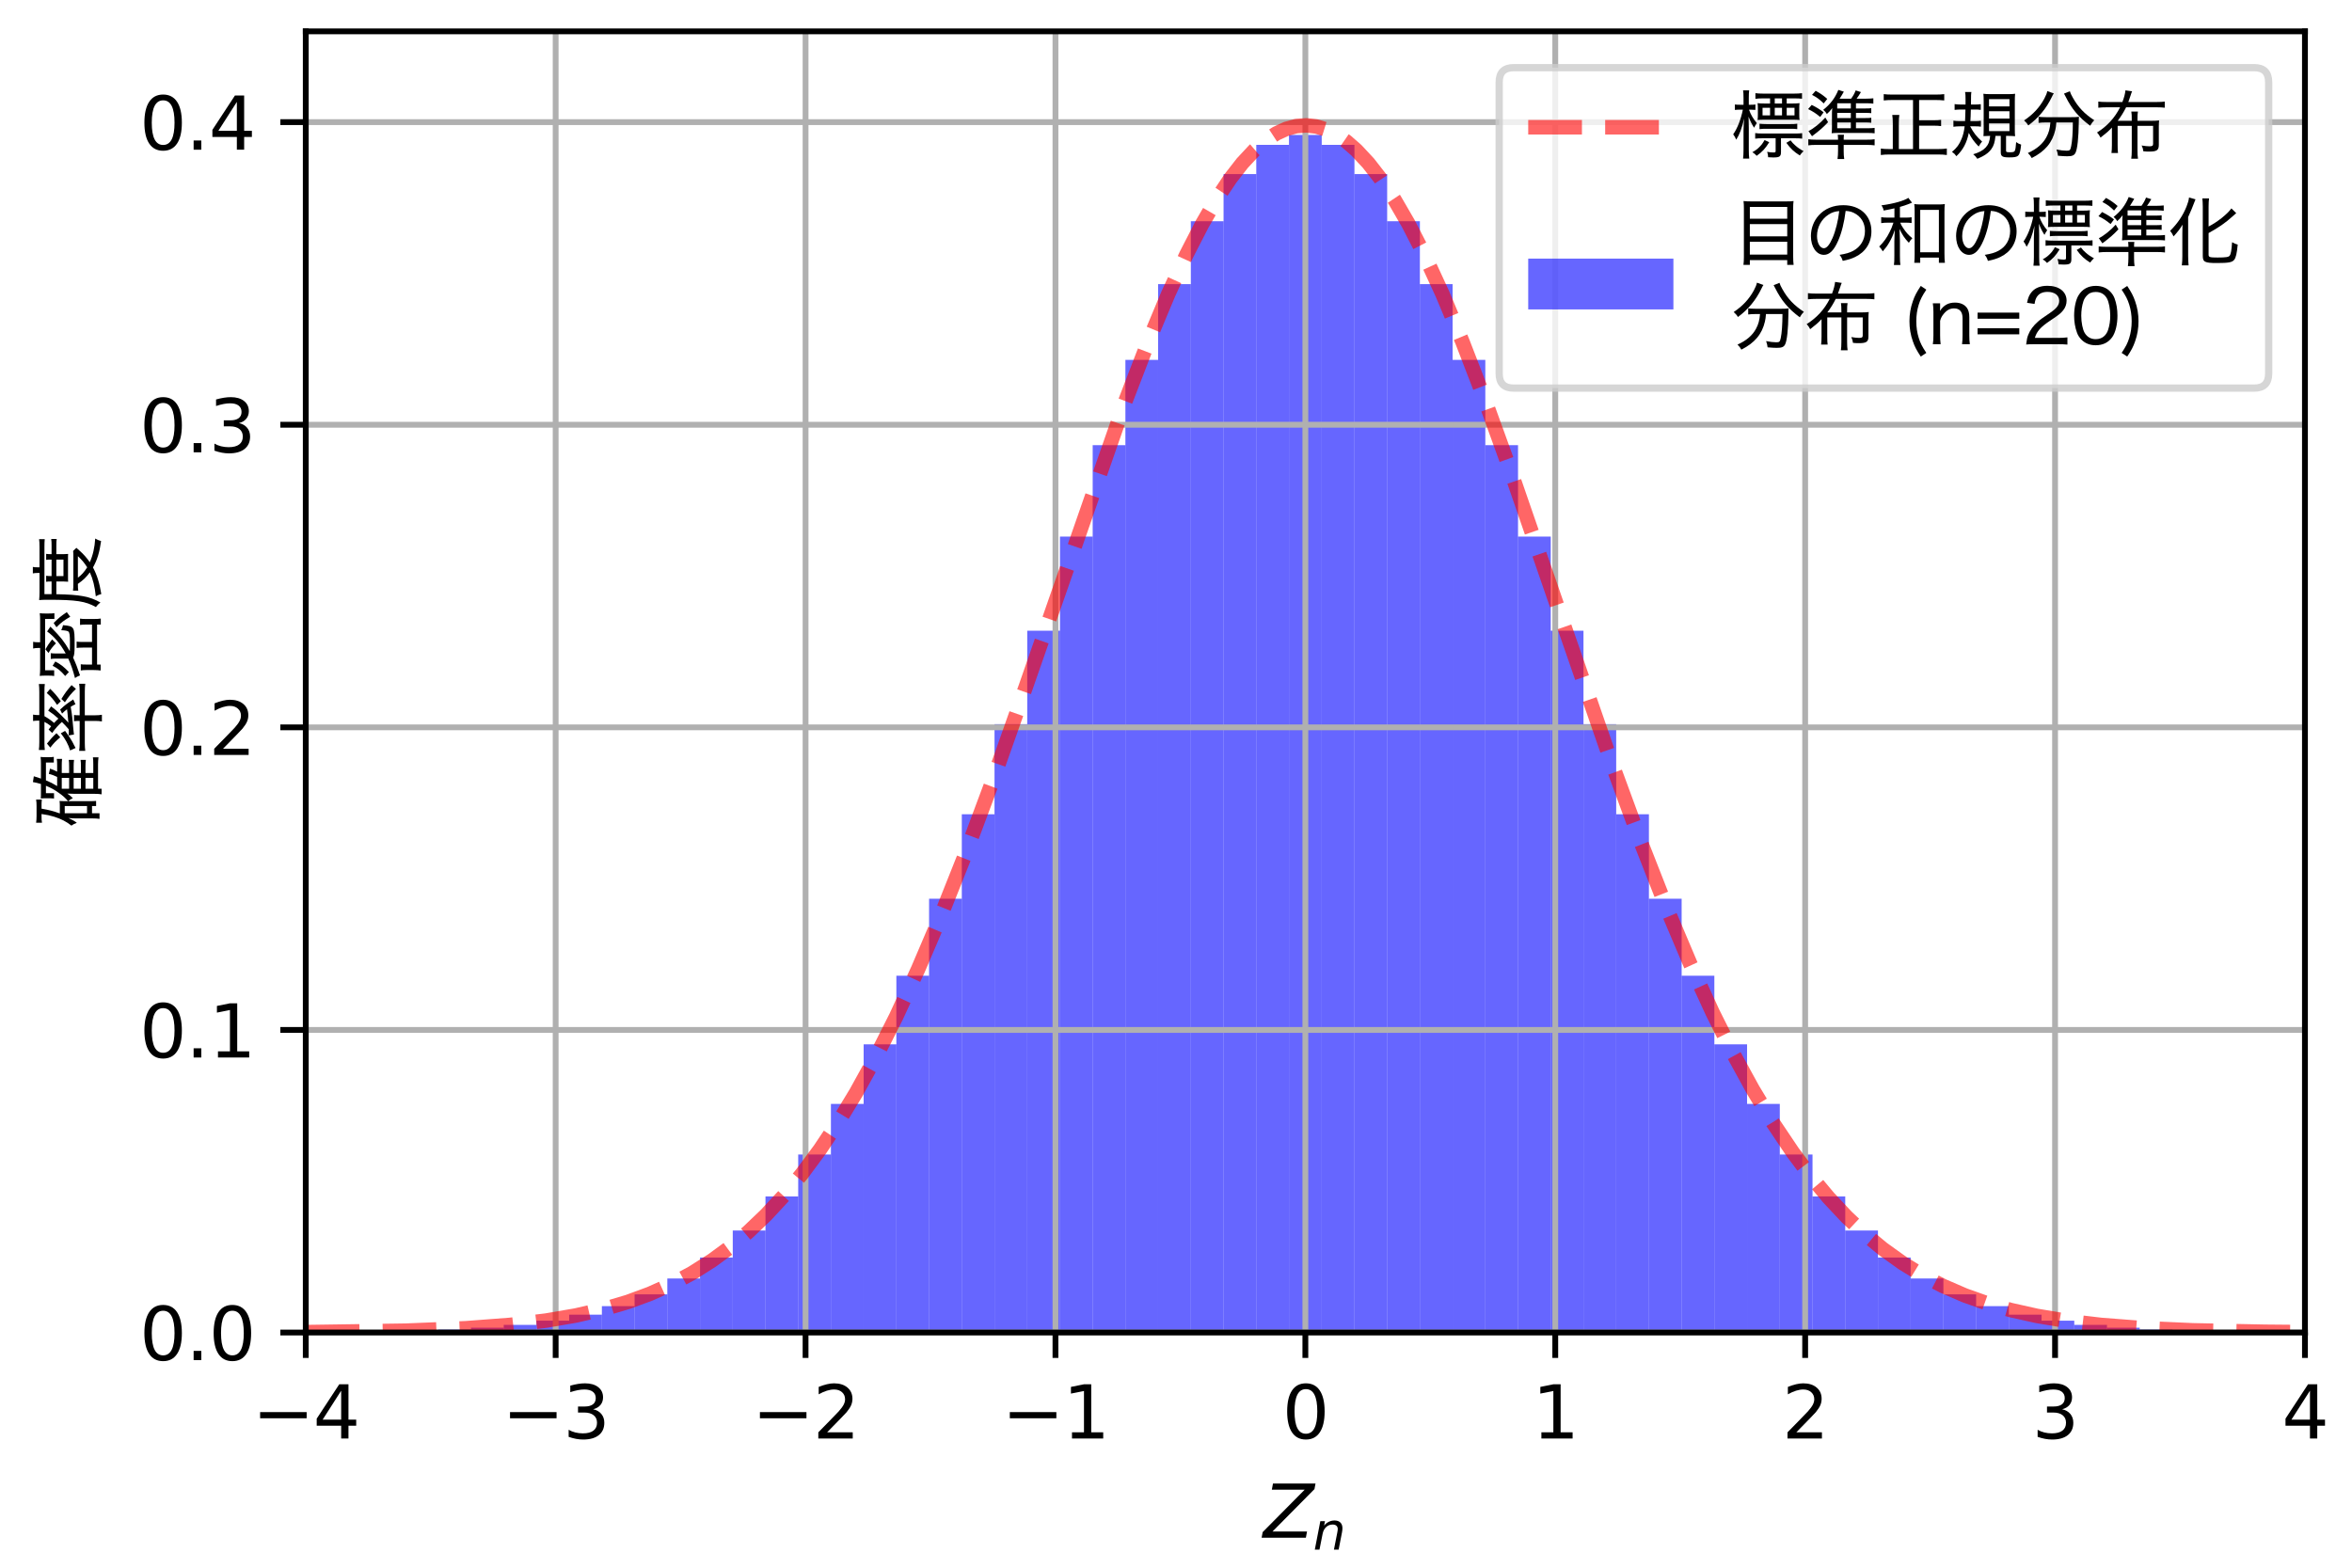 <?xml version="1.0" encoding="utf-8" standalone="no"?>
<!DOCTYPE svg PUBLIC "-//W3C//DTD SVG 1.1//EN"
  "http://www.w3.org/Graphics/SVG/1.1/DTD/svg11.dtd">
<svg xmlns:xlink="http://www.w3.org/1999/xlink" width="324pt" height="216pt" viewBox="0 0 324 216" xmlns="http://www.w3.org/2000/svg" version="1.1">
 <defs>
  <style type="text/css">*{stroke-linejoin: round; stroke-linecap: butt}</style>
 </defs>
 <g id="figure_1">
  <g id="patch_1">
   <path d="M 0 216 
L 324 216 
L 324 0 
L 0 0 
z
" style="fill: #ffffff"/>
  </g>
  <g id="axes_1">
   <g id="patch_2">
    <path d="M 42.12 183.6 
L 317.52 183.6 
L 317.52 4.32 
L 42.12 4.32 
z
" style="fill: #ffffff"/>
   </g>
   <g id="patch_3">
    <path d="M -47.798 183.6 
L -43.291 183.6 
L -43.291 183.6 
L -47.798 183.6 
z
" clip-path="url(#pfea00c838b)" style="fill: #0000ff; opacity: 0.6"/>
   </g>
   <g id="patch_4">
    <path d="M -43.291 183.6 
L -38.784 183.6 
L -38.784 183.6 
L -43.291 183.6 
z
" clip-path="url(#pfea00c838b)" style="fill: #0000ff; opacity: 0.6"/>
   </g>
   <g id="patch_5">
    <path d="M -38.784 183.6 
L -34.276 183.6 
L -34.276 183.6 
L -38.784 183.6 
z
" clip-path="url(#pfea00c838b)" style="fill: #0000ff; opacity: 0.6"/>
   </g>
   <g id="patch_6">
    <path d="M -34.276 183.6 
L -29.769 183.6 
L -29.769 183.6 
L -34.276 183.6 
z
" clip-path="url(#pfea00c838b)" style="fill: #0000ff; opacity: 0.6"/>
   </g>
   <g id="patch_7">
    <path d="M -29.769 183.6 
L -25.262 183.6 
L -25.262 183.6 
L -29.769 183.6 
z
" clip-path="url(#pfea00c838b)" style="fill: #0000ff; opacity: 0.6"/>
   </g>
   <g id="patch_8">
    <path d="M -25.262 183.6 
L -20.754 183.6 
L -20.754 183.6 
L -25.262 183.6 
z
" clip-path="url(#pfea00c838b)" style="fill: #0000ff; opacity: 0.6"/>
   </g>
   <g id="patch_9">
    <path d="M -20.754 183.6 
L -16.247 183.6 
L -16.247 183.6 
L -20.754 183.6 
z
" clip-path="url(#pfea00c838b)" style="fill: #0000ff; opacity: 0.6"/>
   </g>
   <g id="patch_10">
    <path d="M -16.247 183.6 
L -11.74 183.6 
L -11.74 183.6 
L -16.247 183.6 
z
" clip-path="url(#pfea00c838b)" style="fill: #0000ff; opacity: 0.6"/>
   </g>
   <g id="patch_11">
    <path d="M -11.74 183.6 
L -7.233 183.6 
L -7.233 183.6 
L -11.74 183.6 
z
" clip-path="url(#pfea00c838b)" style="fill: #0000ff; opacity: 0.6"/>
   </g>
   <g id="patch_12">
    <path d="M -7.233 183.6 
L -2.725 183.6 
L -2.725 183.6 
L -7.233 183.6 
z
" clip-path="url(#pfea00c838b)" style="fill: #0000ff; opacity: 0.6"/>
   </g>
   <g id="patch_13">
    <path d="M -2.725 183.6 
L 1.782 183.6 
L 1.782 183.6 
L -2.725 183.6 
z
" clip-path="url(#pfea00c838b)" style="fill: #0000ff; opacity: 0.6"/>
   </g>
   <g id="patch_14">
    <path d="M 1.782 183.6 
L 6.289 183.6 
L 6.289 183.6 
L 1.782 183.6 
z
" clip-path="url(#pfea00c838b)" style="fill: #0000ff; opacity: 0.6"/>
   </g>
   <g id="patch_15">
    <path d="M 6.289 183.6 
L 10.797 183.6 
L 10.797 183.6 
L 6.289 183.6 
z
" clip-path="url(#pfea00c838b)" style="fill: #0000ff; opacity: 0.6"/>
   </g>
   <g id="patch_16">
    <path d="M 10.797 183.6 
L 15.304 183.6 
L 15.304 183.6 
L 10.797 183.6 
z
" clip-path="url(#pfea00c838b)" style="fill: #0000ff; opacity: 0.6"/>
   </g>
   <g id="patch_17">
    <path d="M 15.304 183.6 
L 19.811 183.6 
L 19.811 183.599 
L 15.304 183.599 
z
" clip-path="url(#pfea00c838b)" style="fill: #0000ff; opacity: 0.6"/>
   </g>
   <g id="patch_18">
    <path d="M 19.811 183.6 
L 24.318 183.6 
L 24.318 183.599 
L 19.811 183.599 
z
" clip-path="url(#pfea00c838b)" style="fill: #0000ff; opacity: 0.6"/>
   </g>
   <g id="patch_19">
    <path d="M 24.318 183.6 
L 28.826 183.6 
L 28.826 183.597 
L 24.318 183.597 
z
" clip-path="url(#pfea00c838b)" style="fill: #0000ff; opacity: 0.6"/>
   </g>
   <g id="patch_20">
    <path d="M 28.826 183.6 
L 33.333 183.6 
L 33.333 183.593 
L 28.826 183.593 
z
" clip-path="url(#pfea00c838b)" style="fill: #0000ff; opacity: 0.6"/>
   </g>
   <g id="patch_21">
    <path d="M 33.333 183.6 
L 37.84 183.6 
L 37.84 183.587 
L 33.333 183.587 
z
" clip-path="url(#pfea00c838b)" style="fill: #0000ff; opacity: 0.6"/>
   </g>
   <g id="patch_22">
    <path d="M 37.84 183.6 
L 42.348 183.6 
L 42.348 183.575 
L 37.84 183.575 
z
" clip-path="url(#pfea00c838b)" style="fill: #0000ff; opacity: 0.6"/>
   </g>
   <g id="patch_23">
    <path d="M 42.348 183.6 
L 46.855 183.6 
L 46.855 183.554 
L 42.348 183.554 
z
" clip-path="url(#pfea00c838b)" style="fill: #0000ff; opacity: 0.6"/>
   </g>
   <g id="patch_24">
    <path d="M 46.855 183.6 
L 51.362 183.6 
L 51.362 183.517 
L 46.855 183.517 
z
" clip-path="url(#pfea00c838b)" style="fill: #0000ff; opacity: 0.6"/>
   </g>
   <g id="patch_25">
    <path d="M 51.362 183.6 
L 55.87 183.6 
L 55.87 183.454 
L 51.362 183.454 
z
" clip-path="url(#pfea00c838b)" style="fill: #0000ff; opacity: 0.6"/>
   </g>
   <g id="patch_26">
    <path d="M 55.87 183.6 
L 60.377 183.6 
L 60.377 183.352 
L 55.87 183.352 
z
" clip-path="url(#pfea00c838b)" style="fill: #0000ff; opacity: 0.6"/>
   </g>
   <g id="patch_27">
    <path d="M 60.377 183.6 
L 64.884 183.6 
L 64.884 183.187 
L 60.377 183.187 
z
" clip-path="url(#pfea00c838b)" style="fill: #0000ff; opacity: 0.6"/>
   </g>
   <g id="patch_28">
    <path d="M 64.884 183.6 
L 69.391 183.6 
L 69.391 182.932 
L 64.884 182.932 
z
" clip-path="url(#pfea00c838b)" style="fill: #0000ff; opacity: 0.6"/>
   </g>
   <g id="patch_29">
    <path d="M 69.391 183.6 
L 73.899 183.6 
L 73.899 182.544 
L 69.391 182.544 
z
" clip-path="url(#pfea00c838b)" style="fill: #0000ff; opacity: 0.6"/>
   </g>
   <g id="patch_30">
    <path d="M 73.899 183.6 
L 78.406 183.6 
L 78.406 181.968 
L 73.899 181.968 
z
" clip-path="url(#pfea00c838b)" style="fill: #0000ff; opacity: 0.6"/>
   </g>
   <g id="patch_31">
    <path d="M 78.406 183.6 
L 82.913 183.6 
L 82.913 181.136 
L 78.406 181.136 
z
" clip-path="url(#pfea00c838b)" style="fill: #0000ff; opacity: 0.6"/>
   </g>
   <g id="patch_32">
    <path d="M 82.913 183.6 
L 87.421 183.6 
L 87.421 179.961 
L 82.913 179.961 
z
" clip-path="url(#pfea00c838b)" style="fill: #0000ff; opacity: 0.6"/>
   </g>
   <g id="patch_33">
    <path d="M 87.421 183.6 
L 91.928 183.6 
L 91.928 178.339 
L 87.421 178.339 
z
" clip-path="url(#pfea00c838b)" style="fill: #0000ff; opacity: 0.6"/>
   </g>
   <g id="patch_34">
    <path d="M 91.928 183.6 
L 96.435 183.6 
L 96.435 176.151 
L 91.928 176.151 
z
" clip-path="url(#pfea00c838b)" style="fill: #0000ff; opacity: 0.6"/>
   </g>
   <g id="patch_35">
    <path d="M 96.435 183.6 
L 100.942 183.6 
L 100.942 173.266 
L 96.435 173.266 
z
" clip-path="url(#pfea00c838b)" style="fill: #0000ff; opacity: 0.6"/>
   </g>
   <g id="patch_36">
    <path d="M 100.942 183.6 
L 105.45 183.6 
L 105.45 169.546 
L 100.942 169.546 
z
" clip-path="url(#pfea00c838b)" style="fill: #0000ff; opacity: 0.6"/>
   </g>
   <g id="patch_37">
    <path d="M 105.45 183.6 
L 109.957 183.6 
L 109.957 164.855 
L 105.45 164.855 
z
" clip-path="url(#pfea00c838b)" style="fill: #0000ff; opacity: 0.6"/>
   </g>
   <g id="patch_38">
    <path d="M 109.957 183.6 
L 114.464 183.6 
L 114.464 159.071 
L 109.957 159.071 
z
" clip-path="url(#pfea00c838b)" style="fill: #0000ff; opacity: 0.6"/>
   </g>
   <g id="patch_39">
    <path d="M 114.464 183.6 
L 118.972 183.6 
L 118.972 152.101 
L 114.464 152.101 
z
" clip-path="url(#pfea00c838b)" style="fill: #0000ff; opacity: 0.6"/>
   </g>
   <g id="patch_40">
    <path d="M 118.972 183.6 
L 123.479 183.6 
L 123.479 143.889 
L 118.972 143.889 
z
" clip-path="url(#pfea00c838b)" style="fill: #0000ff; opacity: 0.6"/>
   </g>
   <g id="patch_41">
    <path d="M 123.479 183.6 
L 127.986 183.6 
L 127.986 134.44 
L 123.479 134.44 
z
" clip-path="url(#pfea00c838b)" style="fill: #0000ff; opacity: 0.6"/>
   </g>
   <g id="patch_42">
    <path d="M 127.986 183.6 
L 132.493 183.6 
L 132.493 123.825 
L 127.986 123.825 
z
" clip-path="url(#pfea00c838b)" style="fill: #0000ff; opacity: 0.6"/>
   </g>
   <g id="patch_43">
    <path d="M 132.493 183.6 
L 137.001 183.6 
L 137.001 112.193 
L 132.493 112.193 
z
" clip-path="url(#pfea00c838b)" style="fill: #0000ff; opacity: 0.6"/>
   </g>
   <g id="patch_44">
    <path d="M 137.001 183.6 
L 141.508 183.6 
L 141.508 99.779 
L 137.001 99.779 
z
" clip-path="url(#pfea00c838b)" style="fill: #0000ff; opacity: 0.6"/>
   </g>
   <g id="patch_45">
    <path d="M 141.508 183.6 
L 146.015 183.6 
L 146.015 86.897 
L 141.508 86.897 
z
" clip-path="url(#pfea00c838b)" style="fill: #0000ff; opacity: 0.6"/>
   </g>
   <g id="patch_46">
    <path d="M 146.015 183.6 
L 150.523 183.6 
L 150.523 73.936 
L 146.015 73.936 
z
" clip-path="url(#pfea00c838b)" style="fill: #0000ff; opacity: 0.6"/>
   </g>
   <g id="patch_47">
    <path d="M 150.523 183.6 
L 155.03 183.6 
L 155.03 61.338 
L 150.523 61.338 
z
" clip-path="url(#pfea00c838b)" style="fill: #0000ff; opacity: 0.6"/>
   </g>
   <g id="patch_48">
    <path d="M 155.03 183.6 
L 159.537 183.6 
L 159.537 49.581 
L 155.03 49.581 
z
" clip-path="url(#pfea00c838b)" style="fill: #0000ff; opacity: 0.6"/>
   </g>
   <g id="patch_49">
    <path d="M 159.537 183.6 
L 164.044 183.6 
L 164.044 39.145 
L 159.537 39.145 
z
" clip-path="url(#pfea00c838b)" style="fill: #0000ff; opacity: 0.6"/>
   </g>
   <g id="patch_50">
    <path d="M 164.044 183.6 
L 168.552 183.6 
L 168.552 30.481 
L 164.044 30.481 
z
" clip-path="url(#pfea00c838b)" style="fill: #0000ff; opacity: 0.6"/>
   </g>
   <g id="patch_51">
    <path d="M 168.552 183.6 
L 173.059 183.6 
L 173.059 23.983 
L 168.552 23.983 
z
" clip-path="url(#pfea00c838b)" style="fill: #0000ff; opacity: 0.6"/>
   </g>
   <g id="patch_52">
    <path d="M 173.059 183.6 
L 177.566 183.6 
L 177.566 19.956 
L 173.059 19.956 
z
" clip-path="url(#pfea00c838b)" style="fill: #0000ff; opacity: 0.6"/>
   </g>
   <g id="patch_53">
    <path d="M 177.566 183.6 
L 182.074 183.6 
L 182.074 18.591 
L 177.566 18.591 
z
" clip-path="url(#pfea00c838b)" style="fill: #0000ff; opacity: 0.6"/>
   </g>
   <g id="patch_54">
    <path d="M 182.074 183.6 
L 186.581 183.6 
L 186.581 19.956 
L 182.074 19.956 
z
" clip-path="url(#pfea00c838b)" style="fill: #0000ff; opacity: 0.6"/>
   </g>
   <g id="patch_55">
    <path d="M 186.581 183.6 
L 191.088 183.6 
L 191.088 23.983 
L 186.581 23.983 
z
" clip-path="url(#pfea00c838b)" style="fill: #0000ff; opacity: 0.6"/>
   </g>
   <g id="patch_56">
    <path d="M 191.088 183.6 
L 195.596 183.6 
L 195.596 30.481 
L 191.088 30.481 
z
" clip-path="url(#pfea00c838b)" style="fill: #0000ff; opacity: 0.6"/>
   </g>
   <g id="patch_57">
    <path d="M 195.596 183.6 
L 200.103 183.6 
L 200.103 39.145 
L 195.596 39.145 
z
" clip-path="url(#pfea00c838b)" style="fill: #0000ff; opacity: 0.6"/>
   </g>
   <g id="patch_58">
    <path d="M 200.103 183.6 
L 204.61 183.6 
L 204.61 49.581 
L 200.103 49.581 
z
" clip-path="url(#pfea00c838b)" style="fill: #0000ff; opacity: 0.6"/>
   </g>
   <g id="patch_59">
    <path d="M 204.61 183.6 
L 209.117 183.6 
L 209.117 61.338 
L 204.61 61.338 
z
" clip-path="url(#pfea00c838b)" style="fill: #0000ff; opacity: 0.6"/>
   </g>
   <g id="patch_60">
    <path d="M 209.117 183.6 
L 213.625 183.6 
L 213.625 73.936 
L 209.117 73.936 
z
" clip-path="url(#pfea00c838b)" style="fill: #0000ff; opacity: 0.6"/>
   </g>
   <g id="patch_61">
    <path d="M 213.625 183.6 
L 218.132 183.6 
L 218.132 86.897 
L 213.625 86.897 
z
" clip-path="url(#pfea00c838b)" style="fill: #0000ff; opacity: 0.6"/>
   </g>
   <g id="patch_62">
    <path d="M 218.132 183.6 
L 222.639 183.6 
L 222.639 99.779 
L 218.132 99.779 
z
" clip-path="url(#pfea00c838b)" style="fill: #0000ff; opacity: 0.6"/>
   </g>
   <g id="patch_63">
    <path d="M 222.639 183.6 
L 227.147 183.6 
L 227.147 112.193 
L 222.639 112.193 
z
" clip-path="url(#pfea00c838b)" style="fill: #0000ff; opacity: 0.6"/>
   </g>
   <g id="patch_64">
    <path d="M 227.147 183.6 
L 231.654 183.6 
L 231.654 123.825 
L 227.147 123.825 
z
" clip-path="url(#pfea00c838b)" style="fill: #0000ff; opacity: 0.6"/>
   </g>
   <g id="patch_65">
    <path d="M 231.654 183.6 
L 236.161 183.6 
L 236.161 134.44 
L 231.654 134.44 
z
" clip-path="url(#pfea00c838b)" style="fill: #0000ff; opacity: 0.6"/>
   </g>
   <g id="patch_66">
    <path d="M 236.161 183.6 
L 240.668 183.6 
L 240.668 143.889 
L 236.161 143.889 
z
" clip-path="url(#pfea00c838b)" style="fill: #0000ff; opacity: 0.6"/>
   </g>
   <g id="patch_67">
    <path d="M 240.668 183.6 
L 245.176 183.6 
L 245.176 152.101 
L 240.668 152.101 
z
" clip-path="url(#pfea00c838b)" style="fill: #0000ff; opacity: 0.6"/>
   </g>
   <g id="patch_68">
    <path d="M 245.176 183.6 
L 249.683 183.6 
L 249.683 159.071 
L 245.176 159.071 
z
" clip-path="url(#pfea00c838b)" style="fill: #0000ff; opacity: 0.6"/>
   </g>
   <g id="patch_69">
    <path d="M 249.683 183.6 
L 254.19 183.6 
L 254.19 164.855 
L 249.683 164.855 
z
" clip-path="url(#pfea00c838b)" style="fill: #0000ff; opacity: 0.6"/>
   </g>
   <g id="patch_70">
    <path d="M 254.19 183.6 
L 258.698 183.6 
L 258.698 169.546 
L 254.19 169.546 
z
" clip-path="url(#pfea00c838b)" style="fill: #0000ff; opacity: 0.6"/>
   </g>
   <g id="patch_71">
    <path d="M 258.698 183.6 
L 263.205 183.6 
L 263.205 173.266 
L 258.698 173.266 
z
" clip-path="url(#pfea00c838b)" style="fill: #0000ff; opacity: 0.6"/>
   </g>
   <g id="patch_72">
    <path d="M 263.205 183.6 
L 267.712 183.6 
L 267.712 176.151 
L 263.205 176.151 
z
" clip-path="url(#pfea00c838b)" style="fill: #0000ff; opacity: 0.6"/>
   </g>
   <g id="patch_73">
    <path d="M 267.712 183.6 
L 272.219 183.6 
L 272.219 178.339 
L 267.712 178.339 
z
" clip-path="url(#pfea00c838b)" style="fill: #0000ff; opacity: 0.6"/>
   </g>
   <g id="patch_74">
    <path d="M 272.219 183.6 
L 276.727 183.6 
L 276.727 179.961 
L 272.219 179.961 
z
" clip-path="url(#pfea00c838b)" style="fill: #0000ff; opacity: 0.6"/>
   </g>
   <g id="patch_75">
    <path d="M 276.727 183.6 
L 281.234 183.6 
L 281.234 181.136 
L 276.727 181.136 
z
" clip-path="url(#pfea00c838b)" style="fill: #0000ff; opacity: 0.6"/>
   </g>
   <g id="patch_76">
    <path d="M 281.234 183.6 
L 285.741 183.6 
L 285.741 181.968 
L 281.234 181.968 
z
" clip-path="url(#pfea00c838b)" style="fill: #0000ff; opacity: 0.6"/>
   </g>
   <g id="patch_77">
    <path d="M 285.741 183.6 
L 290.249 183.6 
L 290.249 182.544 
L 285.741 182.544 
z
" clip-path="url(#pfea00c838b)" style="fill: #0000ff; opacity: 0.6"/>
   </g>
   <g id="patch_78">
    <path d="M 290.249 183.6 
L 294.756 183.6 
L 294.756 182.932 
L 290.249 182.932 
z
" clip-path="url(#pfea00c838b)" style="fill: #0000ff; opacity: 0.6"/>
   </g>
   <g id="patch_79">
    <path d="M 294.756 183.6 
L 299.263 183.6 
L 299.263 183.187 
L 294.756 183.187 
z
" clip-path="url(#pfea00c838b)" style="fill: #0000ff; opacity: 0.6"/>
   </g>
   <g id="patch_80">
    <path d="M 299.263 183.6 
L 303.77 183.6 
L 303.77 183.352 
L 299.263 183.352 
z
" clip-path="url(#pfea00c838b)" style="fill: #0000ff; opacity: 0.6"/>
   </g>
   <g id="patch_81">
    <path d="M 303.77 183.6 
L 308.278 183.6 
L 308.278 183.454 
L 303.77 183.454 
z
" clip-path="url(#pfea00c838b)" style="fill: #0000ff; opacity: 0.6"/>
   </g>
   <g id="patch_82">
    <path d="M 308.278 183.6 
L 312.785 183.6 
L 312.785 183.517 
L 308.278 183.517 
z
" clip-path="url(#pfea00c838b)" style="fill: #0000ff; opacity: 0.6"/>
   </g>
   <g id="patch_83">
    <path d="M 312.785 183.6 
L 317.292 183.6 
L 317.292 183.554 
L 312.785 183.554 
z
" clip-path="url(#pfea00c838b)" style="fill: #0000ff; opacity: 0.6"/>
   </g>
   <g id="patch_84">
    <path d="M 317.292 183.6 
L 321.8 183.6 
L 321.8 183.575 
L 317.292 183.575 
z
" clip-path="url(#pfea00c838b)" style="fill: #0000ff; opacity: 0.6"/>
   </g>
   <g id="patch_85">
    <path d="M 321.8 183.6 
L 326.307 183.6 
L 326.307 183.587 
L 321.8 183.587 
z
" clip-path="url(#pfea00c838b)" style="fill: #0000ff; opacity: 0.6"/>
   </g>
   <g id="patch_86">
    <path d="M 326.307 183.6 
L 330.814 183.6 
L 330.814 183.593 
L 326.307 183.593 
z
" clip-path="url(#pfea00c838b)" style="fill: #0000ff; opacity: 0.6"/>
   </g>
   <g id="patch_87">
    <path d="M 330.814 183.6 
L 335.322 183.6 
L 335.322 183.597 
L 330.814 183.597 
z
" clip-path="url(#pfea00c838b)" style="fill: #0000ff; opacity: 0.6"/>
   </g>
   <g id="patch_88">
    <path d="M 335.322 183.6 
L 339.829 183.6 
L 339.829 183.599 
L 335.322 183.599 
z
" clip-path="url(#pfea00c838b)" style="fill: #0000ff; opacity: 0.6"/>
   </g>
   <g id="patch_89">
    <path d="M 339.829 183.6 
L 344.336 183.6 
L 344.336 183.599 
L 339.829 183.599 
z
" clip-path="url(#pfea00c838b)" style="fill: #0000ff; opacity: 0.6"/>
   </g>
   <g id="patch_90">
    <path d="M 344.336 183.6 
L 348.843 183.6 
L 348.843 183.6 
L 344.336 183.6 
z
" clip-path="url(#pfea00c838b)" style="fill: #0000ff; opacity: 0.6"/>
   </g>
   <g id="patch_91">
    <path d="M 348.843 183.6 
L 353.351 183.6 
L 353.351 183.6 
L 348.843 183.6 
z
" clip-path="url(#pfea00c838b)" style="fill: #0000ff; opacity: 0.6"/>
   </g>
   <g id="patch_92">
    <path d="M 353.351 183.6 
L 357.858 183.6 
L 357.858 183.6 
L 353.351 183.6 
z
" clip-path="url(#pfea00c838b)" style="fill: #0000ff; opacity: 0.6"/>
   </g>
   <g id="patch_93">
    <path d="M 357.858 183.6 
L 362.365 183.6 
L 362.365 183.6 
L 357.858 183.6 
z
" clip-path="url(#pfea00c838b)" style="fill: #0000ff; opacity: 0.6"/>
   </g>
   <g id="patch_94">
    <path d="M 362.365 183.6 
L 366.873 183.6 
L 366.873 183.6 
L 362.365 183.6 
z
" clip-path="url(#pfea00c838b)" style="fill: #0000ff; opacity: 0.6"/>
   </g>
   <g id="patch_95">
    <path d="M 366.873 183.6 
L 371.38 183.6 
L 371.38 183.6 
L 366.873 183.6 
z
" clip-path="url(#pfea00c838b)" style="fill: #0000ff; opacity: 0.6"/>
   </g>
   <g id="patch_96">
    <path d="M 371.38 183.6 
L 375.887 183.6 
L 375.887 183.6 
L 371.38 183.6 
z
" clip-path="url(#pfea00c838b)" style="fill: #0000ff; opacity: 0.6"/>
   </g>
   <g id="patch_97">
    <path d="M 375.887 183.6 
L 380.394 183.6 
L 380.394 183.6 
L 375.887 183.6 
z
" clip-path="url(#pfea00c838b)" style="fill: #0000ff; opacity: 0.6"/>
   </g>
   <g id="patch_98">
    <path d="M 380.394 183.6 
L 384.902 183.6 
L 384.902 183.6 
L 380.394 183.6 
z
" clip-path="url(#pfea00c838b)" style="fill: #0000ff; opacity: 0.6"/>
   </g>
   <g id="patch_99">
    <path d="M 384.902 183.6 
L 389.409 183.6 
L 389.409 183.6 
L 384.902 183.6 
z
" clip-path="url(#pfea00c838b)" style="fill: #0000ff; opacity: 0.6"/>
   </g>
   <g id="patch_100">
    <path d="M 389.409 183.6 
L 393.916 183.6 
L 393.916 183.6 
L 389.409 183.6 
z
" clip-path="url(#pfea00c838b)" style="fill: #0000ff; opacity: 0.6"/>
   </g>
   <g id="patch_101">
    <path d="M 393.916 183.6 
L 398.424 183.6 
L 398.424 183.6 
L 393.916 183.6 
z
" clip-path="url(#pfea00c838b)" style="fill: #0000ff; opacity: 0.6"/>
   </g>
   <g id="patch_102">
    <path d="M 398.424 183.6 
L 402.931 183.6 
L 402.931 183.6 
L 398.424 183.6 
z
" clip-path="url(#pfea00c838b)" style="fill: #0000ff; opacity: 0.6"/>
   </g>
   <g id="patch_103">
    <path d="M 402.931 183.6 
L 407.438 183.6 
L 407.438 183.6 
L 402.931 183.6 
z
" clip-path="url(#pfea00c838b)" style="fill: #0000ff; opacity: 0.6"/>
   </g>
   <g id="matplotlib.axis_1">
    <g id="xtick_1">
     <g id="line2d_1">
      <path d="M 42.12 183.6 
L 42.12 4.32 
" clip-path="url(#pfea00c838b)" style="fill: none; stroke: #b0b0b0; stroke-width: 0.8; stroke-linecap: square"/>
     </g>
     <g id="line2d_2">
      <defs>
       <path id="mfb5e92a945" d="M 0 0 
L 0 3.5 
" style="stroke: #000000; stroke-width: 0.8"/>
      </defs>
      <g>
       <use xlink:href="#mfb5e92a945" x="42.12" y="183.6" style="stroke: #000000; stroke-width: 0.8"/>
      </g>
     </g>
     <g id="text_1">
      <!-- −4 -->
      <g transform="translate(34.749 198.198) scale(0.1 -0.1)">
       <defs>
        <path id="DejaVuSans-2212" d="M 678 2272 
L 4684 2272 
L 4684 1741 
L 678 1741 
L 678 2272 
z
" transform="scale(0.016)"/>
        <path id="DejaVuSans-34" d="M 2419 4116 
L 825 1625 
L 2419 1625 
L 2419 4116 
z
M 2253 4666 
L 3047 4666 
L 3047 1625 
L 3713 1625 
L 3713 1100 
L 3047 1100 
L 3047 0 
L 2419 0 
L 2419 1100 
L 313 1100 
L 313 1709 
L 2253 4666 
z
" transform="scale(0.016)"/>
       </defs>
       <use xlink:href="#DejaVuSans-2212"/>
       <use xlink:href="#DejaVuSans-34" x="83.789"/>
      </g>
     </g>
    </g>
    <g id="xtick_2">
     <g id="line2d_3">
      <path d="M 76.545 183.6 
L 76.545 4.32 
" clip-path="url(#pfea00c838b)" style="fill: none; stroke: #b0b0b0; stroke-width: 0.8; stroke-linecap: square"/>
     </g>
     <g id="line2d_4">
      <g>
       <use xlink:href="#mfb5e92a945" x="76.545" y="183.6" style="stroke: #000000; stroke-width: 0.8"/>
      </g>
     </g>
     <g id="text_2">
      <!-- −3 -->
      <g transform="translate(69.174 198.198) scale(0.1 -0.1)">
       <defs>
        <path id="DejaVuSans-33" d="M 2597 2516 
Q 3050 2419 3304 2112 
Q 3559 1806 3559 1356 
Q 3559 666 3084 287 
Q 2609 -91 1734 -91 
Q 1441 -91 1130 -33 
Q 819 25 488 141 
L 488 750 
Q 750 597 1062 519 
Q 1375 441 1716 441 
Q 2309 441 2620 675 
Q 2931 909 2931 1356 
Q 2931 1769 2642 2001 
Q 2353 2234 1838 2234 
L 1294 2234 
L 1294 2753 
L 1863 2753 
Q 2328 2753 2575 2939 
Q 2822 3125 2822 3475 
Q 2822 3834 2567 4026 
Q 2313 4219 1838 4219 
Q 1578 4219 1281 4162 
Q 984 4106 628 3988 
L 628 4550 
Q 988 4650 1302 4700 
Q 1616 4750 1894 4750 
Q 2613 4750 3031 4423 
Q 3450 4097 3450 3541 
Q 3450 3153 3228 2886 
Q 3006 2619 2597 2516 
z
" transform="scale(0.016)"/>
       </defs>
       <use xlink:href="#DejaVuSans-2212"/>
       <use xlink:href="#DejaVuSans-33" x="83.789"/>
      </g>
     </g>
    </g>
    <g id="xtick_3">
     <g id="line2d_5">
      <path d="M 110.97 183.6 
L 110.97 4.32 
" clip-path="url(#pfea00c838b)" style="fill: none; stroke: #b0b0b0; stroke-width: 0.8; stroke-linecap: square"/>
     </g>
     <g id="line2d_6">
      <g>
       <use xlink:href="#mfb5e92a945" x="110.97" y="183.6" style="stroke: #000000; stroke-width: 0.8"/>
      </g>
     </g>
     <g id="text_3">
      <!-- −2 -->
      <g transform="translate(103.599 198.198) scale(0.1 -0.1)">
       <defs>
        <path id="DejaVuSans-32" d="M 1228 531 
L 3431 531 
L 3431 0 
L 469 0 
L 469 531 
Q 828 903 1448 1529 
Q 2069 2156 2228 2338 
Q 2531 2678 2651 2914 
Q 2772 3150 2772 3378 
Q 2772 3750 2511 3984 
Q 2250 4219 1831 4219 
Q 1534 4219 1204 4116 
Q 875 4013 500 3803 
L 500 4441 
Q 881 4594 1212 4672 
Q 1544 4750 1819 4750 
Q 2544 4750 2975 4387 
Q 3406 4025 3406 3419 
Q 3406 3131 3298 2873 
Q 3191 2616 2906 2266 
Q 2828 2175 2409 1742 
Q 1991 1309 1228 531 
z
" transform="scale(0.016)"/>
       </defs>
       <use xlink:href="#DejaVuSans-2212"/>
       <use xlink:href="#DejaVuSans-32" x="83.789"/>
      </g>
     </g>
    </g>
    <g id="xtick_4">
     <g id="line2d_7">
      <path d="M 145.395 183.6 
L 145.395 4.32 
" clip-path="url(#pfea00c838b)" style="fill: none; stroke: #b0b0b0; stroke-width: 0.8; stroke-linecap: square"/>
     </g>
     <g id="line2d_8">
      <g>
       <use xlink:href="#mfb5e92a945" x="145.395" y="183.6" style="stroke: #000000; stroke-width: 0.8"/>
      </g>
     </g>
     <g id="text_4">
      <!-- −1 -->
      <g transform="translate(138.024 198.198) scale(0.1 -0.1)">
       <defs>
        <path id="DejaVuSans-31" d="M 794 531 
L 1825 531 
L 1825 4091 
L 703 3866 
L 703 4441 
L 1819 4666 
L 2450 4666 
L 2450 531 
L 3481 531 
L 3481 0 
L 794 0 
L 794 531 
z
" transform="scale(0.016)"/>
       </defs>
       <use xlink:href="#DejaVuSans-2212"/>
       <use xlink:href="#DejaVuSans-31" x="83.789"/>
      </g>
     </g>
    </g>
    <g id="xtick_5">
     <g id="line2d_9">
      <path d="M 179.82 183.6 
L 179.82 4.32 
" clip-path="url(#pfea00c838b)" style="fill: none; stroke: #b0b0b0; stroke-width: 0.8; stroke-linecap: square"/>
     </g>
     <g id="line2d_10">
      <g>
       <use xlink:href="#mfb5e92a945" x="179.82" y="183.6" style="stroke: #000000; stroke-width: 0.8"/>
      </g>
     </g>
     <g id="text_5">
      <!-- 0 -->
      <g transform="translate(176.639 198.198) scale(0.1 -0.1)">
       <defs>
        <path id="DejaVuSans-30" d="M 2034 4250 
Q 1547 4250 1301 3770 
Q 1056 3291 1056 2328 
Q 1056 1369 1301 889 
Q 1547 409 2034 409 
Q 2525 409 2770 889 
Q 3016 1369 3016 2328 
Q 3016 3291 2770 3770 
Q 2525 4250 2034 4250 
z
M 2034 4750 
Q 2819 4750 3233 4129 
Q 3647 3509 3647 2328 
Q 3647 1150 3233 529 
Q 2819 -91 2034 -91 
Q 1250 -91 836 529 
Q 422 1150 422 2328 
Q 422 3509 836 4129 
Q 1250 4750 2034 4750 
z
" transform="scale(0.016)"/>
       </defs>
       <use xlink:href="#DejaVuSans-30"/>
      </g>
     </g>
    </g>
    <g id="xtick_6">
     <g id="line2d_11">
      <path d="M 214.245 183.6 
L 214.245 4.32 
" clip-path="url(#pfea00c838b)" style="fill: none; stroke: #b0b0b0; stroke-width: 0.8; stroke-linecap: square"/>
     </g>
     <g id="line2d_12">
      <g>
       <use xlink:href="#mfb5e92a945" x="214.245" y="183.6" style="stroke: #000000; stroke-width: 0.8"/>
      </g>
     </g>
     <g id="text_6">
      <!-- 1 -->
      <g transform="translate(211.064 198.198) scale(0.1 -0.1)">
       <use xlink:href="#DejaVuSans-31"/>
      </g>
     </g>
    </g>
    <g id="xtick_7">
     <g id="line2d_13">
      <path d="M 248.67 183.6 
L 248.67 4.32 
" clip-path="url(#pfea00c838b)" style="fill: none; stroke: #b0b0b0; stroke-width: 0.8; stroke-linecap: square"/>
     </g>
     <g id="line2d_14">
      <g>
       <use xlink:href="#mfb5e92a945" x="248.67" y="183.6" style="stroke: #000000; stroke-width: 0.8"/>
      </g>
     </g>
     <g id="text_7">
      <!-- 2 -->
      <g transform="translate(245.489 198.198) scale(0.1 -0.1)">
       <use xlink:href="#DejaVuSans-32"/>
      </g>
     </g>
    </g>
    <g id="xtick_8">
     <g id="line2d_15">
      <path d="M 283.095 183.6 
L 283.095 4.32 
" clip-path="url(#pfea00c838b)" style="fill: none; stroke: #b0b0b0; stroke-width: 0.8; stroke-linecap: square"/>
     </g>
     <g id="line2d_16">
      <g>
       <use xlink:href="#mfb5e92a945" x="283.095" y="183.6" style="stroke: #000000; stroke-width: 0.8"/>
      </g>
     </g>
     <g id="text_8">
      <!-- 3 -->
      <g transform="translate(279.914 198.198) scale(0.1 -0.1)">
       <use xlink:href="#DejaVuSans-33"/>
      </g>
     </g>
    </g>
    <g id="xtick_9">
     <g id="line2d_17">
      <path d="M 317.52 183.6 
L 317.52 4.32 
" clip-path="url(#pfea00c838b)" style="fill: none; stroke: #b0b0b0; stroke-width: 0.8; stroke-linecap: square"/>
     </g>
     <g id="line2d_18">
      <g>
       <use xlink:href="#mfb5e92a945" x="317.52" y="183.6" style="stroke: #000000; stroke-width: 0.8"/>
      </g>
     </g>
     <g id="text_9">
      <!-- 4 -->
      <g transform="translate(314.339 198.198) scale(0.1 -0.1)">
       <use xlink:href="#DejaVuSans-34"/>
      </g>
     </g>
    </g>
    <g id="text_10">
     <!-- $Z_n$ -->
     <g transform="translate(174.02 211.877) scale(0.1 -0.1)">
      <defs>
       <path id="DejaVuSans-Oblique-5a" d="M 838 4666 
L 4500 4666 
L 4409 4184 
L 794 531 
L 3769 531 
L 3669 0 
L -141 0 
L -50 481 
L 3566 4134 
L 738 4134 
L 838 4666 
z
" transform="scale(0.016)"/>
       <path id="DejaVuSans-Oblique-6e" d="M 3566 2113 
L 3156 0 
L 2578 0 
L 2988 2091 
Q 3016 2238 3031 2350 
Q 3047 2463 3047 2528 
Q 3047 2791 2881 2937 
Q 2716 3084 2419 3084 
Q 1956 3084 1622 2776 
Q 1288 2469 1184 1941 
L 800 0 
L 225 0 
L 903 3500 
L 1478 3500 
L 1363 2950 
Q 1603 3253 1940 3418 
Q 2278 3584 2650 3584 
Q 3113 3584 3367 3334 
Q 3622 3084 3622 2631 
Q 3622 2519 3608 2391 
Q 3594 2263 3566 2113 
z
" transform="scale(0.016)"/>
      </defs>
      <use xlink:href="#DejaVuSans-Oblique-5a" transform="translate(0 0.094)"/>
      <use xlink:href="#DejaVuSans-Oblique-6e" transform="translate(68.506 -16.312) scale(0.7)"/>
     </g>
    </g>
   </g>
   <g id="matplotlib.axis_2">
    <g id="ytick_1">
     <g id="line2d_19">
      <path d="M 42.12 183.6 
L 317.52 183.6 
" clip-path="url(#pfea00c838b)" style="fill: none; stroke: #b0b0b0; stroke-width: 0.8; stroke-linecap: square"/>
     </g>
     <g id="line2d_20">
      <defs>
       <path id="mea120ea80a" d="M 0 0 
L -3.5 0 
" style="stroke: #000000; stroke-width: 0.8"/>
      </defs>
      <g>
       <use xlink:href="#mea120ea80a" x="42.12" y="183.6" style="stroke: #000000; stroke-width: 0.8"/>
      </g>
     </g>
     <g id="text_11">
      <!-- 0.0 -->
      <g transform="translate(19.217 187.399) scale(0.1 -0.1)">
       <defs>
        <path id="DejaVuSans-2e" d="M 684 794 
L 1344 794 
L 1344 0 
L 684 0 
L 684 794 
z
" transform="scale(0.016)"/>
       </defs>
       <use xlink:href="#DejaVuSans-30"/>
       <use xlink:href="#DejaVuSans-2e" x="63.623"/>
       <use xlink:href="#DejaVuSans-30" x="95.41"/>
      </g>
     </g>
    </g>
    <g id="ytick_2">
     <g id="line2d_21">
      <path d="M 42.12 141.907 
L 317.52 141.907 
" clip-path="url(#pfea00c838b)" style="fill: none; stroke: #b0b0b0; stroke-width: 0.8; stroke-linecap: square"/>
     </g>
     <g id="line2d_22">
      <g>
       <use xlink:href="#mea120ea80a" x="42.12" y="141.907" style="stroke: #000000; stroke-width: 0.8"/>
      </g>
     </g>
     <g id="text_12">
      <!-- 0.1 -->
      <g transform="translate(19.217 145.706) scale(0.1 -0.1)">
       <use xlink:href="#DejaVuSans-30"/>
       <use xlink:href="#DejaVuSans-2e" x="63.623"/>
       <use xlink:href="#DejaVuSans-31" x="95.41"/>
      </g>
     </g>
    </g>
    <g id="ytick_3">
     <g id="line2d_23">
      <path d="M 42.12 100.214 
L 317.52 100.214 
" clip-path="url(#pfea00c838b)" style="fill: none; stroke: #b0b0b0; stroke-width: 0.8; stroke-linecap: square"/>
     </g>
     <g id="line2d_24">
      <g>
       <use xlink:href="#mea120ea80a" x="42.12" y="100.214" style="stroke: #000000; stroke-width: 0.8"/>
      </g>
     </g>
     <g id="text_13">
      <!-- 0.2 -->
      <g transform="translate(19.217 104.013) scale(0.1 -0.1)">
       <use xlink:href="#DejaVuSans-30"/>
       <use xlink:href="#DejaVuSans-2e" x="63.623"/>
       <use xlink:href="#DejaVuSans-32" x="95.41"/>
      </g>
     </g>
    </g>
    <g id="ytick_4">
     <g id="line2d_25">
      <path d="M 42.12 58.521 
L 317.52 58.521 
" clip-path="url(#pfea00c838b)" style="fill: none; stroke: #b0b0b0; stroke-width: 0.8; stroke-linecap: square"/>
     </g>
     <g id="line2d_26">
      <g>
       <use xlink:href="#mea120ea80a" x="42.12" y="58.521" style="stroke: #000000; stroke-width: 0.8"/>
      </g>
     </g>
     <g id="text_14">
      <!-- 0.3 -->
      <g transform="translate(19.217 62.32) scale(0.1 -0.1)">
       <use xlink:href="#DejaVuSans-30"/>
       <use xlink:href="#DejaVuSans-2e" x="63.623"/>
       <use xlink:href="#DejaVuSans-33" x="95.41"/>
      </g>
     </g>
    </g>
    <g id="ytick_5">
     <g id="line2d_27">
      <path d="M 42.12 16.828 
L 317.52 16.828 
" clip-path="url(#pfea00c838b)" style="fill: none; stroke: #b0b0b0; stroke-width: 0.8; stroke-linecap: square"/>
     </g>
     <g id="line2d_28">
      <g>
       <use xlink:href="#mea120ea80a" x="42.12" y="16.828" style="stroke: #000000; stroke-width: 0.8"/>
      </g>
     </g>
     <g id="text_15">
      <!-- 0.4 -->
      <g transform="translate(19.217 20.627) scale(0.1 -0.1)">
       <use xlink:href="#DejaVuSans-30"/>
       <use xlink:href="#DejaVuSans-2e" x="63.623"/>
       <use xlink:href="#DejaVuSans-34" x="95.41"/>
      </g>
     </g>
    </g>
    <g id="text_16">
     <!-- 確率密度 -->
     <g transform="translate(13.167 113.96) rotate(-90) scale(0.1 -0.1)">
      <defs>
       <path id="HiraKakuProN-W4-78ba" d="M 2234 2355 
C 2342 2234 2419 2125 2496 1958 
C 2682 2150 2784 2278 2886 2438 
C 2880 2400 2874 2208 2867 1856 
L 2867 160 
C 2867 -154 2854 -320 2822 -518 
L 3302 -518 
L 3302 -211 
L 5402 -211 
C 5619 -211 5792 -224 6010 -250 
L 6010 230 
C 5830 205 5690 198 5402 198 
L 4659 198 
L 4659 870 
L 5229 870 
C 5440 870 5568 864 5786 838 
L 5786 1293 
C 5619 1267 5491 1261 5216 1261 
L 4659 1261 
L 4659 1888 
L 5229 1888 
C 5434 1888 5581 1882 5786 1856 
L 5786 2310 
C 5632 2285 5498 2278 5216 2278 
L 4659 2278 
L 4659 2912 
L 5325 2912 
C 5517 2912 5664 2906 5875 2886 
L 5875 3341 
C 5702 3315 5587 3309 5312 3309 
L 4774 3309 
C 4845 3437 4915 3603 4992 3808 
C 5005 3834 5018 3872 5037 3923 
L 4582 4026 
C 4525 3776 4435 3539 4320 3309 
L 3533 3309 
C 3757 3674 3872 3898 4026 4275 
L 5562 4275 
L 5562 3597 
L 6048 3597 
C 6029 3718 6022 3814 6022 3968 
L 6022 4301 
C 6022 4499 6029 4621 6042 4736 
C 5862 4710 5677 4704 5421 4704 
L 4179 4704 
C 4211 4794 4275 4998 4378 5318 
L 3878 5395 
C 3840 5165 3789 4960 3712 4704 
L 3002 4704 
C 2650 4704 2592 4704 2470 4723 
C 2477 4576 2483 4467 2483 4397 
L 2483 3968 
C 2483 3814 2477 3686 2458 3578 
L 2918 3578 
L 2918 4275 
L 3558 4275 
C 3373 3821 3226 3558 2963 3187 
C 2720 2835 2573 2669 2234 2368 
L 2234 2598 
C 2234 2816 2240 2957 2253 3104 
C 2131 3085 2022 3078 1862 3078 
L 1178 3078 
C 1389 3674 1485 4045 1587 4653 
L 1926 4653 
C 2099 4653 2189 4646 2368 4627 
L 2368 5120 
C 2182 5088 2042 5082 1805 5082 
L 966 5082 
C 723 5082 550 5094 378 5120 
L 378 4614 
C 557 4646 685 4653 928 4653 
L 1126 4653 
C 1062 4198 1005 3930 896 3571 
C 698 2950 474 2515 128 2080 
C 237 1926 269 1869 371 1613 
C 531 1830 627 1997 781 2342 
C 762 2138 749 1805 749 1709 
L 749 282 
C 749 13 736 -166 710 -339 
L 1190 -339 
L 1190 307 
L 1811 307 
L 1811 -45 
L 2253 -45 
C 2240 102 2234 230 2234 480 
L 2234 2355 
z
M 3302 2278 
L 3302 2912 
L 4237 2912 
L 4237 2278 
L 3302 2278 
z
M 3302 1888 
L 4237 1888 
L 4237 1261 
L 3302 1261 
L 3302 1888 
z
M 3302 870 
L 4237 870 
L 4237 198 
L 3302 198 
L 3302 870 
z
M 1190 2656 
L 1811 2656 
L 1811 736 
L 1190 736 
L 1190 2656 
z
" transform="scale(0.016)"/>
       <path id="HiraKakuProN-W4-7387" d="M 2074 2310 
C 2035 2304 2003 2304 1997 2304 
C 1894 2304 1728 2310 1645 2323 
L 1722 1862 
C 1798 1875 1888 1888 2061 1901 
C 3078 1984 3469 2029 4109 2144 
C 4198 2003 4230 1939 4333 1734 
L 4742 1926 
C 4371 2490 4250 2643 3872 3053 
L 3526 2886 
C 3718 2688 3776 2618 3898 2458 
C 3680 2426 3680 2426 2739 2342 
C 2925 2502 2925 2502 3315 2893 
L 3398 2970 
C 3814 3398 3872 3462 4147 3827 
L 3782 4083 
C 3520 3693 3398 3539 3091 3200 
C 2963 3341 2906 3405 2720 3571 
C 2970 3866 3117 4077 3302 4403 
L 5427 4403 
C 5696 4403 5888 4397 6074 4371 
L 6074 4883 
C 5882 4858 5677 4845 5376 4845 
L 3398 4845 
L 3398 4960 
C 3398 5126 3411 5235 3437 5382 
L 2886 5382 
C 2906 5248 2918 5114 2918 4960 
L 2918 4845 
L 1082 4845 
C 787 4845 589 4858 390 4883 
L 390 4371 
C 576 4397 774 4403 1030 4403 
L 2810 4403 
C 2714 4205 2592 4026 2432 3827 
C 2342 3904 2291 3942 2150 4045 
L 1856 3738 
C 2253 3456 2534 3206 2803 2899 
C 2573 2669 2458 2560 2170 2310 
L 2074 2310 
z
M 3379 928 
L 5402 928 
C 5683 928 5901 915 6093 890 
L 6093 1414 
C 5920 1389 5690 1370 5453 1370 
L 3379 1370 
L 3379 1453 
C 3379 1632 3386 1747 3405 1856 
L 2867 1856 
C 2886 1754 2893 1619 2893 1459 
L 2893 1370 
L 966 1370 
C 723 1370 474 1389 314 1414 
L 314 890 
C 538 915 730 928 998 928 
L 2893 928 
L 2893 32 
C 2893 -179 2880 -352 2848 -544 
L 3424 -544 
C 3392 -358 3379 -192 3379 32 
L 3379 928 
z
M 595 3898 
C 986 3597 1146 3443 1485 3040 
L 1837 3366 
C 1536 3693 1312 3891 941 4186 
L 595 3898 
z
M 563 1722 
C 678 1786 698 1792 787 1843 
C 954 1920 992 1946 1146 2029 
C 1478 2221 1651 2336 2035 2624 
L 1830 2995 
C 1350 2611 845 2336 352 2195 
L 563 1722 
z
M 5299 4205 
C 4973 3827 4717 3610 4275 3315 
L 4589 2995 
C 5024 3302 5312 3552 5658 3910 
L 5299 4205 
z
M 4499 2643 
C 4986 2323 5280 2080 5651 1690 
L 5978 2067 
C 5536 2451 5312 2618 4787 2944 
L 4499 2643 
z
" transform="scale(0.016)"/>
       <path id="HiraKakuProN-W4-5bc6" d="M 4346 4173 
C 3942 3590 3258 3014 2451 2573 
L 2451 3405 
C 2451 3603 2458 3712 2477 3859 
L 1978 3859 
C 2003 3699 2010 3590 2010 3392 
L 2010 2349 
C 1478 2112 966 1933 333 1773 
C 435 1632 454 1600 563 1338 
C 1197 1549 1606 1709 2106 1939 
C 2246 1837 2496 1805 3200 1805 
C 4762 1805 4800 1824 4890 2803 
C 4742 2835 4589 2893 4454 2957 
C 4442 2618 4403 2432 4346 2349 
C 4269 2240 4038 2208 3405 2208 
C 3021 2208 2880 2208 2656 2221 
C 3066 2458 3405 2682 3674 2893 
C 3872 3046 4378 3501 4614 3744 
L 4762 3891 
L 4346 4173 
z
M 2925 4774 
L 1171 4774 
C 909 4774 762 4781 518 4806 
C 538 4659 544 4550 544 4378 
L 544 4032 
C 544 3814 538 3706 512 3565 
L 1005 3565 
L 1005 4346 
L 5427 4346 
L 5427 3546 
L 5920 3546 
C 5901 3680 5894 3795 5894 4000 
L 5894 4371 
C 5894 4563 5901 4672 5920 4806 
C 5696 4781 5536 4774 5267 4774 
L 3418 4774 
L 3418 4947 
C 3418 5107 3424 5229 3456 5376 
L 2880 5376 
C 2912 5229 2925 5101 2925 4947 
L 2925 4774 
z
M 2957 307 
L 1498 307 
L 1498 819 
C 1498 1030 1504 1165 1523 1274 
L 986 1274 
C 1011 1146 1024 1018 1024 806 
L 1024 179 
C 1024 -70 1011 -256 986 -435 
L 1498 -435 
L 1498 -128 
L 4941 -128 
L 4941 -448 
L 5459 -448 
C 5427 -269 5421 -90 5421 166 
L 5421 819 
C 5421 1043 5427 1184 5453 1338 
L 4909 1338 
C 4928 1197 4941 1069 4941 851 
L 4941 307 
L 3443 307 
L 3443 1088 
C 3443 1357 3450 1498 3475 1632 
L 2925 1632 
C 2944 1485 2957 1350 2957 1094 
L 2957 307 
z
M 3661 3744 
C 3347 3994 3117 4147 2810 4320 
L 2496 4051 
C 2797 3885 3021 3712 3328 3411 
L 3661 3744 
z
M 851 2298 
C 1318 2746 1517 3002 1760 3469 
L 1389 3699 
C 1178 3264 960 2995 512 2618 
L 851 2298 
z
M 6010 2477 
C 5651 3008 5510 3181 5075 3610 
L 4710 3366 
C 5107 2976 5318 2701 5613 2182 
L 6010 2477 
z
" transform="scale(0.016)"/>
       <path id="HiraKakuProN-W4-5ea6" d="M 2400 3379 
L 2400 2752 
C 2400 2624 2394 2483 2381 2362 
C 2464 2374 2579 2374 2835 2374 
L 4365 2374 
C 4602 2374 4672 2374 4774 2362 
C 4762 2477 4755 2605 4755 2752 
L 4755 3379 
L 5478 3379 
C 5760 3379 5920 3373 6061 3347 
L 6061 3821 
C 5901 3795 5760 3789 5485 3789 
L 4755 3789 
L 4755 3859 
C 4755 4026 4762 4141 4781 4256 
L 4262 4256 
C 4282 4141 4288 4013 4288 3866 
L 4288 3789 
L 2867 3789 
L 2867 3878 
C 2867 4006 2874 4115 2893 4256 
L 2374 4256 
C 2394 4147 2400 4032 2400 3872 
L 2400 3789 
L 1312 3789 
L 1312 4403 
L 5376 4403 
C 5677 4403 5837 4397 6048 4378 
L 6048 4864 
C 5875 4838 5677 4826 5325 4826 
L 3622 4826 
L 3622 4998 
C 3622 5171 3629 5280 3654 5402 
L 3098 5402 
C 3123 5274 3136 5152 3136 4998 
L 3136 4826 
L 1478 4826 
C 1222 4826 1011 4838 800 4858 
C 819 4672 826 4480 826 4051 
C 826 1670 698 845 198 -26 
C 358 -147 454 -237 595 -416 
C 1120 538 1267 1318 1306 3379 
L 2400 3379 
z
M 2867 3379 
L 4288 3379 
L 4288 2765 
L 2867 2765 
L 2867 3379 
z
M 5030 1933 
C 4896 1920 4787 1914 4570 1914 
L 2272 1914 
C 1939 1914 1766 1920 1613 1946 
L 1613 1491 
C 1766 1517 1907 1523 2195 1523 
C 2522 1056 2771 800 3187 493 
C 2598 224 1997 77 1126 -19 
C 1235 -218 1280 -320 1318 -493 
C 2291 -333 2931 -134 3610 224 
C 4256 -141 4902 -339 5882 -474 
C 5939 -275 6003 -128 6099 32 
C 5338 77 4653 230 4058 499 
C 4429 749 4774 1056 5069 1395 
C 5190 1536 5235 1587 5299 1651 
L 5030 1933 
z
M 4582 1523 
C 4230 1152 4013 973 3622 723 
C 3206 986 2957 1210 2733 1523 
L 4582 1523 
z
" transform="scale(0.016)"/>
      </defs>
      <use xlink:href="#HiraKakuProN-W4-78ba"/>
      <use xlink:href="#HiraKakuProN-W4-7387" x="100"/>
      <use xlink:href="#HiraKakuProN-W4-5bc6" x="200"/>
      <use xlink:href="#HiraKakuProN-W4-5ea6" x="300"/>
     </g>
    </g>
   </g>
   <g id="line2d_29">
    <path d="M 42.12 183.544 
L 55.904 183.345 
L 64.174 183.011 
L 70.239 182.551 
L 75.201 181.958 
L 79.336 181.251 
L 83.196 180.362 
L 86.504 179.379 
L 89.536 178.262 
L 92.569 176.9 
L 95.325 175.419 
L 98.082 173.674 
L 100.563 171.852 
L 103.044 169.768 
L 105.525 167.398 
L 108.006 164.72 
L 110.488 161.714 
L 112.969 158.36 
L 115.45 154.644 
L 117.931 150.553 
L 120.688 145.558 
L 123.444 140.087 
L 126.477 133.53 
L 129.509 126.429 
L 132.817 118.112 
L 136.677 107.758 
L 141.363 94.478 
L 154.871 55.685 
L 158.179 47.091 
L 160.936 40.502 
L 163.417 35.118 
L 165.623 30.829 
L 167.552 27.502 
L 169.482 24.602 
L 171.136 22.478 
L 172.79 20.701 
L 174.444 19.285 
L 175.823 18.386 
L 177.201 17.75 
L 178.579 17.377 
L 179.958 17.27 
L 181.336 17.43 
L 182.715 17.856 
L 184.093 18.545 
L 185.471 19.495 
L 186.85 20.701 
L 188.504 22.478 
L 190.158 24.602 
L 192.088 27.502 
L 194.017 30.829 
L 196.223 35.118 
L 198.704 40.502 
L 201.461 47.091 
L 204.493 54.944 
L 208.352 65.622 
L 214.142 82.412 
L 221.861 104.691 
L 225.996 115.948 
L 229.579 125.083 
L 232.888 132.906 
L 235.92 139.514 
L 238.677 145.032 
L 241.434 150.074 
L 244.19 154.644 
L 246.947 158.751 
L 249.428 162.065 
L 251.909 165.033 
L 254.39 167.676 
L 256.871 170.013 
L 259.352 172.067 
L 262.109 174.046 
L 264.866 175.735 
L 267.623 177.168 
L 270.655 178.482 
L 273.688 179.559 
L 276.996 180.505 
L 280.579 181.305 
L 284.715 181.997 
L 289.401 182.551 
L 294.915 182.978 
L 302.082 183.297 
L 312.006 183.495 
L 317.52 183.544 
L 317.52 183.544 
" clip-path="url(#pfea00c838b)" style="fill: none; stroke-dasharray: 7.4,3.2; stroke-dashoffset: 0; stroke: #ff0000; stroke-opacity: 0.6; stroke-width: 2"/>
   </g>
   <g id="patch_104">
    <path d="M 42.12 183.6 
L 42.12 4.32 
" style="fill: none; stroke: #000000; stroke-width: 0.8; stroke-linejoin: miter; stroke-linecap: square"/>
   </g>
   <g id="patch_105">
    <path d="M 317.52 183.6 
L 317.52 4.32 
" style="fill: none; stroke: #000000; stroke-width: 0.8; stroke-linejoin: miter; stroke-linecap: square"/>
   </g>
   <g id="patch_106">
    <path d="M 42.12 183.6 
L 317.52 183.6 
" style="fill: none; stroke: #000000; stroke-width: 0.8; stroke-linejoin: miter; stroke-linecap: square"/>
   </g>
   <g id="patch_107">
    <path d="M 42.12 4.32 
L 317.52 4.32 
" style="fill: none; stroke: #000000; stroke-width: 0.8; stroke-linejoin: miter; stroke-linecap: square"/>
   </g>
   <g id="legend_1">
    <g id="patch_108">
     <path d="M 208.52 53.476 
L 310.52 53.476 
Q 312.52 53.476 312.52 51.476 
L 312.52 11.32 
Q 312.52 9.32 310.52 9.32 
L 208.52 9.32 
Q 206.52 9.32 206.52 11.32 
L 206.52 51.476 
Q 206.52 53.476 208.52 53.476 
z
" style="fill: #ffffff; opacity: 0.8; stroke: #cccccc; stroke-linejoin: miter"/>
    </g>
    <g id="line2d_30">
     <path d="M 210.52 17.529 
L 220.52 17.529 
L 230.52 17.529 
" style="fill: none; stroke-dasharray: 7.4,3.2; stroke-dashoffset: 0; stroke: #ff0000; stroke-opacity: 0.6; stroke-width: 2"/>
    </g>
    <g id="text_17">
     <!-- 標準正規分布 -->
     <g transform="translate(238.52 21.029) scale(0.1 -0.1)">
      <defs>
       <path id="HiraKakuProN-W4-6a19" d="M 4755 4230 
L 4755 4672 
L 5402 4672 
C 5690 4672 5914 4659 6074 4640 
L 6074 5120 
C 5888 5094 5664 5082 5376 5082 
L 2739 5082 
C 2458 5082 2246 5094 2061 5120 
L 2061 4634 
C 2227 4659 2458 4672 2746 4672 
L 3322 4672 
L 3322 4230 
L 2829 4230 
C 2566 4230 2394 4237 2246 4262 
C 2266 4134 2272 3994 2272 3808 
L 2272 3283 
C 2272 3085 2266 2957 2246 2810 
C 2426 2829 2592 2835 2848 2835 
L 5267 2835 
C 5530 2835 5683 2829 5862 2810 
C 5843 2957 5837 3078 5837 3309 
L 5837 3814 
C 5837 4032 5843 4134 5862 4262 
C 5696 4237 5510 4230 5274 4230 
L 4755 4230 
z
M 4352 4230 
L 3725 4230 
L 3725 4672 
L 4352 4672 
L 4352 4230 
z
M 3322 3859 
L 3322 3206 
L 2675 3206 
L 2675 3859 
L 3322 3859 
z
M 3725 3859 
L 4352 3859 
L 4352 3206 
L 3725 3206 
L 3725 3859 
z
M 4755 3859 
L 5427 3859 
L 5427 3206 
L 4755 3206 
L 4755 3859 
z
M 1037 4122 
L 736 4122 
C 531 4122 403 4128 294 4147 
L 294 3674 
C 410 3693 544 3699 736 3699 
L 979 3699 
C 806 2848 512 2099 147 1574 
C 256 1440 326 1312 410 1114 
C 691 1549 902 2118 1088 2925 
C 1056 2464 1037 2112 1037 1882 
L 1037 243 
C 1037 -90 1024 -320 998 -512 
L 1530 -512 
C 1504 -333 1491 -96 1491 243 
L 1491 2118 
C 1491 2362 1485 2560 1472 3098 
C 1626 2694 1722 2502 1946 2144 
C 2035 2323 2080 2394 2182 2541 
C 1875 2906 1651 3283 1510 3699 
L 1664 3699 
C 1811 3699 1933 3693 2061 3680 
L 2061 4147 
C 1946 4128 1843 4122 1658 4122 
L 1491 4122 
L 1491 4704 
C 1491 5005 1498 5190 1523 5363 
L 998 5363 
C 1024 5222 1037 5056 1037 4698 
L 1037 4122 
z
M 4262 1235 
L 5472 1235 
C 5741 1235 5914 1229 6086 1203 
L 6086 1677 
C 5907 1651 5722 1645 5466 1645 
L 2675 1645 
C 2394 1645 2221 1658 2042 1683 
L 2042 1203 
C 2214 1229 2406 1235 2682 1235 
L 3802 1235 
L 3802 141 
C 3802 32 3770 13 3584 13 
C 3450 13 3283 32 3072 70 
C 3130 -102 3149 -230 3155 -397 
C 3386 -410 3488 -416 3603 -416 
C 3904 -416 4045 -390 4134 -326 
C 4224 -262 4262 -147 4262 32 
L 4262 1235 
z
M 2413 2022 
C 2586 2048 2752 2054 3027 2054 
L 5069 2054 
C 5350 2054 5485 2048 5664 2022 
L 5664 2490 
C 5472 2464 5299 2458 5037 2458 
L 3040 2458 
C 2771 2458 2592 2470 2413 2490 
L 2413 2022 
z
M 4723 845 
C 5088 339 5389 64 5882 -243 
C 5990 -90 6093 26 6208 128 
C 5882 307 5722 416 5485 627 
C 5318 768 5248 851 5088 1056 
L 4723 845 
z
M 2848 1082 
C 2688 800 2598 678 2406 486 
C 2214 294 2086 198 1798 38 
C 1990 -90 2042 -134 2170 -275 
C 2656 70 2906 346 3251 896 
L 2848 1082 
z
" transform="scale(0.016)"/>
       <path id="HiraKakuProN-W4-6e96" d="M 4467 3802 
L 4467 4250 
L 5395 4250 
C 5619 4250 5792 4243 5965 4218 
L 5965 4678 
C 5786 4659 5574 4646 5344 4646 
L 4525 4646 
C 4659 4819 4717 4922 4896 5216 
L 4442 5357 
C 4339 5088 4243 4915 4051 4646 
L 3059 4646 
C 3117 4736 3117 4736 3245 4941 
C 3277 4986 3290 5011 3424 5248 
L 2950 5402 
C 2675 4710 2259 4166 1651 3686 
C 1798 3565 1882 3469 1958 3322 
C 2182 3526 2214 3565 2426 3834 
C 2400 3552 2400 3475 2400 3187 
L 2400 2195 
C 2400 1965 2394 1869 2374 1670 
C 2534 1690 2701 1696 2899 1696 
L 5446 1696 
C 5709 1696 5914 1683 6074 1664 
L 6074 2131 
C 5875 2106 5722 2099 5459 2099 
L 4467 2099 
L 4467 2598 
L 5190 2598 
C 5472 2598 5632 2592 5786 2573 
L 5786 3002 
C 5645 2982 5491 2976 5190 2976 
L 4467 2976 
L 4467 3424 
L 5190 3424 
C 5478 3424 5626 3418 5786 3398 
L 5786 3827 
C 5658 3808 5504 3802 5190 3802 
L 4467 3802 
z
M 2854 3802 
L 2854 4250 
L 4026 4250 
L 4026 3802 
L 2854 3802 
z
M 2854 3424 
L 4026 3424 
L 4026 2976 
L 2854 2976 
L 2854 3424 
z
M 2854 2598 
L 4026 2598 
L 4026 2099 
L 2854 2099 
L 2854 2598 
z
M 3411 666 
L 5382 666 
C 5690 666 5875 653 6074 627 
L 6074 1152 
C 5875 1120 5722 1114 5414 1114 
L 3411 1114 
C 3411 1318 3418 1427 3437 1536 
L 2899 1536 
C 2918 1414 2925 1299 2925 1114 
L 1005 1114 
C 717 1114 538 1126 365 1152 
L 365 627 
C 557 653 755 666 1056 666 
L 2925 666 
L 2925 141 
C 2925 -128 2912 -307 2880 -550 
L 3456 -550 
C 3424 -333 3411 -134 3411 147 
L 3411 666 
z
M 685 4973 
C 1107 4755 1331 4589 1690 4237 
L 1997 4627 
C 1645 4934 1453 5069 998 5325 
L 685 4973 
z
M 346 3750 
C 762 3546 1011 3386 1389 3072 
L 1683 3475 
C 1325 3744 1088 3891 659 4109 
L 346 3750 
z
M 1830 3021 
C 1389 2528 794 2054 378 1856 
L 685 1414 
C 1350 1914 1645 2170 2067 2624 
L 1830 3021 
z
" transform="scale(0.016)"/>
       <path id="HiraKakuProN-W4-6b63" d="M 3130 307 
L 1907 307 
L 1907 2483 
C 1907 2803 1920 3027 1952 3245 
L 1344 3245 
C 1376 3008 1389 2803 1389 2477 
L 1389 307 
L 1126 307 
C 755 307 570 320 358 352 
L 358 -205 
C 608 -173 826 -160 1133 -160 
L 5274 -160 
C 5587 -160 5818 -173 6042 -205 
L 6042 352 
C 5811 320 5594 307 5267 307 
L 3654 307 
L 3654 2323 
L 4877 2323 
C 5158 2323 5370 2310 5549 2285 
L 5549 2822 
C 5370 2797 5184 2784 4877 2784 
L 3654 2784 
L 3654 4531 
L 5082 4531 
C 5344 4531 5594 4518 5818 4493 
L 5818 5037 
C 5600 5011 5376 4998 5082 4998 
L 1344 4998 
C 1037 4998 813 5011 608 5037 
L 608 4493 
C 832 4518 1069 4531 1350 4531 
L 3130 4531 
L 3130 307 
z
" transform="scale(0.016)"/>
       <path id="HiraKakuProN-W4-898f" d="M 2240 2266 
C 2419 2266 2566 2259 2726 2234 
L 2726 2746 
C 2554 2720 2406 2714 2208 2714 
L 1818 2714 
C 1837 2995 1850 3238 1856 3712 
L 2227 3712 
C 2413 3712 2554 3706 2714 3680 
L 2714 4173 
C 2547 4147 2394 4141 2189 4141 
L 1869 4141 
C 1875 5005 1875 5005 1907 5222 
L 1363 5222 
C 1395 5050 1402 4909 1402 4614 
L 1402 4141 
L 998 4141 
C 787 4141 634 4154 461 4179 
L 461 3680 
C 653 3699 800 3712 986 3712 
L 1395 3712 
C 1376 2995 1376 2995 1363 2714 
L 896 2714 
C 691 2714 525 2726 358 2752 
L 358 2227 
C 538 2253 704 2266 922 2266 
L 1325 2266 
C 1274 1830 1197 1517 1062 1190 
C 864 698 659 422 237 64 
C 442 -83 474 -115 614 -307 
C 1184 230 1510 845 1683 1702 
C 1926 1229 2106 973 2534 525 
C 2675 768 2707 813 2829 954 
C 2362 1363 2112 1677 1798 2266 
L 2240 2266 
z
M 3520 1440 
C 3482 979 3366 685 3136 442 
C 2906 192 2560 6 2061 -141 
C 2208 -256 2291 -346 2419 -531 
C 2675 -416 2778 -371 2893 -307 
C 3213 -134 3450 64 3616 294 
C 3834 595 3917 870 3981 1440 
L 4435 1440 
L 4435 32 
C 4435 -320 4582 -410 5146 -410 
C 6003 -410 6074 -333 6189 691 
C 6010 749 5907 800 5760 909 
C 5734 493 5696 269 5645 160 
C 5600 64 5504 32 5242 32 
C 4934 32 4890 51 4890 179 
L 4890 1440 
L 5088 1440 
C 5286 1440 5562 1427 5670 1414 
C 5651 1581 5645 1734 5645 2003 
L 5645 4416 
C 5645 4698 5651 4877 5670 5069 
C 5491 5043 5370 5037 5050 5037 
L 3552 5037 
C 3270 5037 3104 5043 2938 5069 
C 2957 4909 2963 4704 2963 4435 
L 2963 2042 
C 2963 1734 2957 1542 2944 1421 
C 3091 1434 3258 1440 3437 1440 
L 3520 1440 
z
M 3424 4608 
L 5184 4608 
L 5184 3981 
L 3424 3981 
L 3424 4608 
z
M 3424 3565 
L 5184 3565 
L 5184 2931 
L 3424 2931 
L 3424 3565 
z
M 3424 2515 
L 5184 2515 
L 5184 1850 
L 3424 1850 
L 3424 2515 
z
" transform="scale(0.016)"/>
       <path id="HiraKakuProN-W4-5206" d="M 2458 2598 
C 2413 2054 2323 1722 2112 1331 
C 1811 762 1274 301 518 -32 
C 685 -198 755 -294 851 -467 
C 2003 115 2630 870 2880 1952 
C 2925 2163 2944 2272 2970 2598 
L 4390 2598 
C 4390 1715 4333 954 4243 538 
C 4173 205 4128 166 3853 166 
C 3622 166 3328 198 2982 269 
C 3059 51 3085 -70 3110 -269 
C 3488 -301 3706 -314 3898 -314 
C 4326 -314 4499 -243 4614 -26 
C 4781 288 4890 1299 4902 2618 
C 4902 2925 4902 2963 4922 3085 
C 4736 3059 4544 3053 4250 3053 
L 2067 3053 
C 1824 3053 1619 3066 1440 3085 
L 1440 2560 
C 1619 2586 1824 2598 2067 2598 
L 2458 2598 
z
M 2189 5299 
C 2157 5114 2080 4922 1926 4634 
C 1517 3885 973 3296 192 2771 
C 358 2624 467 2496 557 2342 
C 1446 3002 2099 3795 2573 4774 
C 2656 4954 2694 5018 2752 5101 
L 2189 5299 
z
M 3629 5082 
C 3667 5018 3718 4922 3770 4819 
C 4294 3763 4909 3034 5882 2317 
C 6003 2528 6099 2656 6234 2790 
C 5389 3341 4838 3923 4384 4742 
C 4243 4986 4186 5114 4134 5286 
L 3629 5082 
z
" transform="scale(0.016)"/>
       <path id="HiraKakuProN-W4-5e03" d="M 3213 2304 
L 3213 218 
C 3213 -109 3200 -352 3168 -525 
L 3750 -525 
C 3718 -358 3706 -115 3706 218 
L 3706 2304 
L 5050 2304 
L 5050 755 
C 5050 589 4979 544 4730 544 
C 4557 544 4339 570 4064 614 
C 4154 422 4186 314 4211 115 
C 4480 90 4550 90 4730 90 
C 5363 90 5542 211 5542 659 
L 5542 2240 
C 5542 2458 5549 2611 5568 2771 
C 5370 2746 5197 2739 4966 2739 
L 3706 2739 
L 3706 2842 
C 3706 3194 3712 3366 3744 3539 
L 3174 3539 
C 3206 3360 3213 3181 3213 2842 
L 3213 2739 
L 2003 2739 
C 2285 3104 2541 3526 2726 3904 
L 5318 3904 
C 5658 3904 5869 3891 6054 3866 
L 6054 4397 
C 5882 4371 5670 4358 5318 4358 
L 2918 4358 
C 2995 4563 3078 4800 3123 4954 
C 3181 5139 3194 5178 3245 5280 
L 2669 5363 
C 2637 5056 2560 4755 2406 4358 
L 1088 4358 
C 717 4358 512 4371 333 4397 
L 333 3866 
C 550 3891 768 3904 1088 3904 
L 2208 3904 
C 1747 2989 1094 2278 224 1734 
C 339 1613 448 1453 525 1293 
C 1018 1677 1197 1830 1504 2157 
L 1504 659 
C 1504 365 1491 166 1466 -32 
L 2029 -32 
C 2003 141 1997 314 1997 659 
L 1997 2304 
L 3213 2304 
z
" transform="scale(0.016)"/>
      </defs>
      <use xlink:href="#HiraKakuProN-W4-6a19"/>
      <use xlink:href="#HiraKakuProN-W4-6e96" x="100"/>
      <use xlink:href="#HiraKakuProN-W4-6b63" x="200"/>
      <use xlink:href="#HiraKakuProN-W4-898f" x="300"/>
      <use xlink:href="#HiraKakuProN-W4-5206" x="400"/>
      <use xlink:href="#HiraKakuProN-W4-5e03" x="500"/>
     </g>
    </g>
    <g id="patch_109">
     <path d="M 210.52 42.632 
L 230.52 42.632 
L 230.52 35.632 
L 210.52 35.632 
z
" style="fill: #0000ff; opacity: 0.6"/>
    </g>
    <g id="text_18">
     <!-- 目の和の標準化 -->
     <g transform="translate(238.52 35.789) scale(0.1 -0.1)">
      <defs>
       <path id="HiraKakuProN-W4-76ee" d="M 1728 5024 
C 1434 5024 1242 5030 1037 5056 
C 1062 4851 1069 4672 1069 4410 
L 1069 237 
C 1069 -45 1056 -243 1030 -442 
L 1581 -442 
L 1581 -32 
L 4800 -32 
L 4800 -442 
L 5350 -442 
C 5325 -237 5312 -45 5312 269 
L 5312 4454 
C 5312 4685 5318 4858 5344 5056 
C 5158 5030 4973 5024 4678 5024 
L 1728 5024 
z
M 1581 3533 
L 1581 4550 
L 4800 4550 
L 4800 3533 
L 1581 3533 
z
M 1581 3066 
L 4800 3066 
L 4800 2016 
L 1581 2016 
L 1581 3066 
z
M 1581 1549 
L 4800 1549 
L 4800 442 
L 1581 442 
L 1581 1549 
z
" transform="scale(0.016)"/>
       <path id="HiraKakuProN-W4-306e" d="M 3053 422 
C 3200 243 3245 160 3328 -96 
C 3821 6 4090 90 4397 237 
C 5293 666 5798 1459 5798 2451 
C 5798 3802 4832 4698 3379 4698 
C 2509 4698 1792 4403 1274 3834 
C 832 3347 589 2707 589 2042 
C 589 1107 1062 422 1709 422 
C 2189 422 2573 806 2938 1645 
C 3238 2323 3469 3264 3578 4205 
C 3891 4186 4070 4141 4294 4032 
C 4902 3738 5242 3174 5242 2477 
C 5242 1734 4870 1107 4230 768 
C 3917 602 3610 512 3053 422 
z
M 3027 4192 
C 2944 3398 2714 2483 2458 1888 
C 2195 1286 1952 992 1702 992 
C 1370 992 1114 1453 1114 2035 
C 1114 2797 1491 3501 2112 3891 
C 2394 4077 2656 4160 3027 4192 
z
" transform="scale(0.016)"/>
       <path id="HiraKakuProN-W4-548c" d="M 1530 3629 
L 998 3629 
C 730 3629 576 3635 390 3667 
L 390 3155 
C 582 3181 749 3194 992 3194 
L 1446 3194 
C 1299 2771 1261 2669 1120 2394 
C 864 1875 589 1498 218 1139 
C 339 1018 422 902 525 723 
C 781 1018 915 1197 1062 1453 
C 1286 1830 1414 2118 1555 2566 
C 1542 2278 1523 1779 1523 1594 
L 1523 339 
C 1523 -58 1517 -250 1485 -454 
L 2042 -454 
C 2016 -269 2003 -51 2003 339 
L 2003 1638 
C 1990 2157 1978 2496 1971 2650 
C 2195 2157 2406 1843 2771 1459 
C 2893 1664 2950 1734 3072 1850 
C 2726 2138 2534 2349 2298 2707 
C 2163 2899 2112 2989 2029 3194 
L 2458 3194 
C 2701 3194 2848 3187 3008 3162 
L 3008 3661 
C 2867 3635 2720 3629 2458 3629 
L 2003 3629 
L 2003 4550 
C 2323 4646 2502 4698 2688 4774 
C 2874 4851 2976 4890 3046 4915 
L 2726 5331 
C 2381 5082 1414 4813 410 4685 
C 518 4525 570 4410 602 4237 
C 1043 4320 1203 4352 1530 4429 
L 1530 3629 
z
M 3750 186 
L 5357 186 
L 5357 -262 
L 5875 -262 
C 5850 -70 5837 205 5837 531 
L 5837 4115 
C 5837 4422 5843 4608 5869 4794 
C 5683 4768 5530 4762 5254 4762 
L 3846 4762 
C 3578 4762 3443 4768 3238 4794 
C 3264 4608 3270 4403 3270 4115 
L 3270 486 
C 3270 160 3258 -64 3238 -262 
L 3750 -262 
L 3750 186 
z
M 3750 4294 
L 5357 4294 
L 5357 646 
L 3750 646 
L 3750 4294 
z
" transform="scale(0.016)"/>
       <path id="HiraKakuProN-W4-5316" d="M 3578 2298 
C 4410 2752 5050 3194 5600 3699 
C 5882 3949 5882 3949 5958 4013 
L 5542 4422 
C 5325 4134 5094 3910 4691 3584 
C 4333 3302 3942 3046 3578 2861 
L 3578 4570 
C 3578 4858 3590 5101 3616 5280 
L 3040 5280 
C 3059 5114 3078 4851 3078 4570 
L 3078 333 
C 3078 -192 3251 -282 4294 -282 
C 5299 -282 5613 -224 5786 0 
C 5933 186 6016 570 6086 1306 
C 5926 1344 5805 1395 5600 1510 
C 5555 806 5498 486 5389 346 
C 5299 230 5056 192 4358 192 
C 3674 192 3578 224 3578 435 
L 3578 2298 
z
M 1318 314 
C 1318 19 1306 -224 1274 -486 
L 1856 -486 
C 1830 -230 1818 51 1818 301 
L 1818 3674 
C 2080 4256 2202 4550 2310 4845 
C 2413 5120 2413 5120 2451 5203 
L 1894 5363 
C 1862 5107 1818 4941 1683 4595 
C 1363 3795 915 3136 269 2490 
C 384 2349 480 2189 563 2010 
C 909 2387 1152 2701 1331 3021 
C 1318 2688 1318 2573 1318 2259 
L 1318 314 
z
" transform="scale(0.016)"/>
      </defs>
      <use xlink:href="#HiraKakuProN-W4-76ee"/>
      <use xlink:href="#HiraKakuProN-W4-306e" x="100"/>
      <use xlink:href="#HiraKakuProN-W4-548c" x="200"/>
      <use xlink:href="#HiraKakuProN-W4-306e" x="300"/>
      <use xlink:href="#HiraKakuProN-W4-6a19" x="400"/>
      <use xlink:href="#HiraKakuProN-W4-6e96" x="500"/>
      <use xlink:href="#HiraKakuProN-W4-5316" x="600"/>
     </g>
     <!-- 分布 (n=20) -->
     <g transform="translate(238.52 47.426) scale(0.1 -0.1)">
      <defs>
       <path id="HiraKakuProN-W4-20" transform="scale(0.016)"/>
       <path id="HiraKakuProN-W4-28" d="M 2195 -749 
C 1830 -198 1683 90 1542 538 
C 1402 986 1331 1472 1331 1978 
C 1331 2483 1402 2963 1542 3411 
C 1683 3859 1830 4147 2195 4698 
L 1715 5018 
C 1350 4461 1197 4173 1037 3712 
C 838 3155 742 2579 742 1978 
C 742 1376 838 794 1037 243 
C 1197 -218 1350 -512 1715 -1062 
L 2195 -749 
z
" transform="scale(0.016)"/>
       <path id="HiraKakuProN-W4-6e" d="M 1114 0 
C 1082 256 1069 474 1069 755 
L 1069 2010 
C 1139 2272 1222 2426 1395 2630 
C 1658 2944 1933 3085 2266 3085 
C 2752 3085 3002 2797 3002 2234 
L 3002 755 
C 3002 454 2989 269 2957 0 
L 3629 0 
C 3597 218 3584 416 3584 749 
L 3584 2323 
C 3584 2662 3520 2912 3392 3110 
C 3181 3418 2816 3584 2349 3584 
C 1779 3584 1376 3360 1056 2867 
C 1069 3027 1069 3059 1069 3142 
L 1069 3520 
L 442 3520 
C 480 3264 493 3078 493 2765 
L 493 755 
C 493 429 480 256 442 0 
L 1114 0 
z
" transform="scale(0.016)"/>
       <path id="HiraKakuProN-W4-3d" d="M 333 2720 
L 333 2195 
L 3923 2195 
L 3923 2720 
L 333 2720 
z
M 333 1376 
L 333 851 
L 3923 851 
L 3923 1376 
L 333 1376 
z
" transform="scale(0.016)"/>
       <path id="HiraKakuProN-W4-32" d="M 3078 0 
C 3424 0 3642 -6 3917 -32 
L 3917 589 
C 3693 557 3430 544 3091 544 
L 1114 544 
C 1280 1114 1606 1478 2451 2042 
C 3181 2528 3341 2656 3546 2912 
C 3738 3142 3846 3443 3846 3744 
C 3846 4525 3200 5030 2202 5030 
C 1613 5030 1158 4858 858 4518 
C 640 4269 531 4026 442 3565 
L 1088 3469 
C 1139 3782 1190 3936 1306 4102 
C 1491 4371 1792 4506 2208 4506 
C 2816 4506 3206 4211 3206 3744 
C 3206 3360 2995 3085 2387 2675 
C 1754 2246 1600 2138 1389 1952 
C 979 1594 710 1229 544 806 
C 448 563 429 461 365 -26 
C 576 -6 678 0 1107 0 
L 3078 0 
z
" transform="scale(0.016)"/>
       <path id="HiraKakuProN-W4-30" d="M 2144 -90 
C 2758 -90 3232 141 3565 602 
C 3846 998 4019 1696 4019 2464 
C 4019 3002 3936 3501 3770 3949 
C 3693 4160 3558 4371 3379 4550 
C 3078 4858 2650 5024 2157 5024 
C 1498 5024 986 4742 666 4205 
C 435 3834 288 3142 288 2458 
C 288 1939 371 1434 538 986 
C 614 768 749 563 928 384 
C 1242 70 1651 -90 2144 -90 
z
M 2144 4499 
C 2592 4499 2918 4307 3123 3923 
C 3283 3629 3398 3014 3398 2470 
C 3398 2022 3341 1619 3213 1235 
C 3155 1043 3046 870 2912 730 
C 2726 538 2458 435 2150 435 
C 1734 435 1414 614 1197 973 
C 1024 1261 902 1875 902 2451 
C 902 2906 966 3328 1088 3699 
C 1139 3866 1235 4026 1370 4173 
C 1568 4397 1818 4499 2144 4499 
z
" transform="scale(0.016)"/>
       <path id="HiraKakuProN-W4-29" d="M 653 -1062 
C 1018 -512 1171 -218 1331 243 
C 1530 794 1626 1370 1626 1978 
C 1626 2579 1530 3155 1331 3712 
C 1171 4173 1018 4461 653 5018 
L 173 4698 
C 538 4147 685 3859 826 3411 
C 966 2963 1037 2490 1037 1978 
C 1037 1466 966 986 826 538 
C 685 90 538 -198 173 -749 
L 653 -1062 
z
" transform="scale(0.016)"/>
      </defs>
      <use xlink:href="#HiraKakuProN-W4-5206"/>
      <use xlink:href="#HiraKakuProN-W4-5e03" x="100"/>
      <use xlink:href="#HiraKakuProN-W4-20" x="200"/>
      <use xlink:href="#HiraKakuProN-W4-28" x="233.3"/>
      <use xlink:href="#HiraKakuProN-W4-6e" x="270.3"/>
      <use xlink:href="#HiraKakuProN-W4-3d" x="333.7"/>
      <use xlink:href="#HiraKakuProN-W4-32" x="400.1"/>
      <use xlink:href="#HiraKakuProN-W4-30" x="467.4"/>
      <use xlink:href="#HiraKakuProN-W4-29" x="534.7"/>
     </g>
    </g>
   </g>
  </g>
 </g>
 <defs>
  <clipPath id="pfea00c838b">
   <rect x="42.12" y="4.32" width="275.4" height="179.28"/>
  </clipPath>
 </defs>
</svg>
